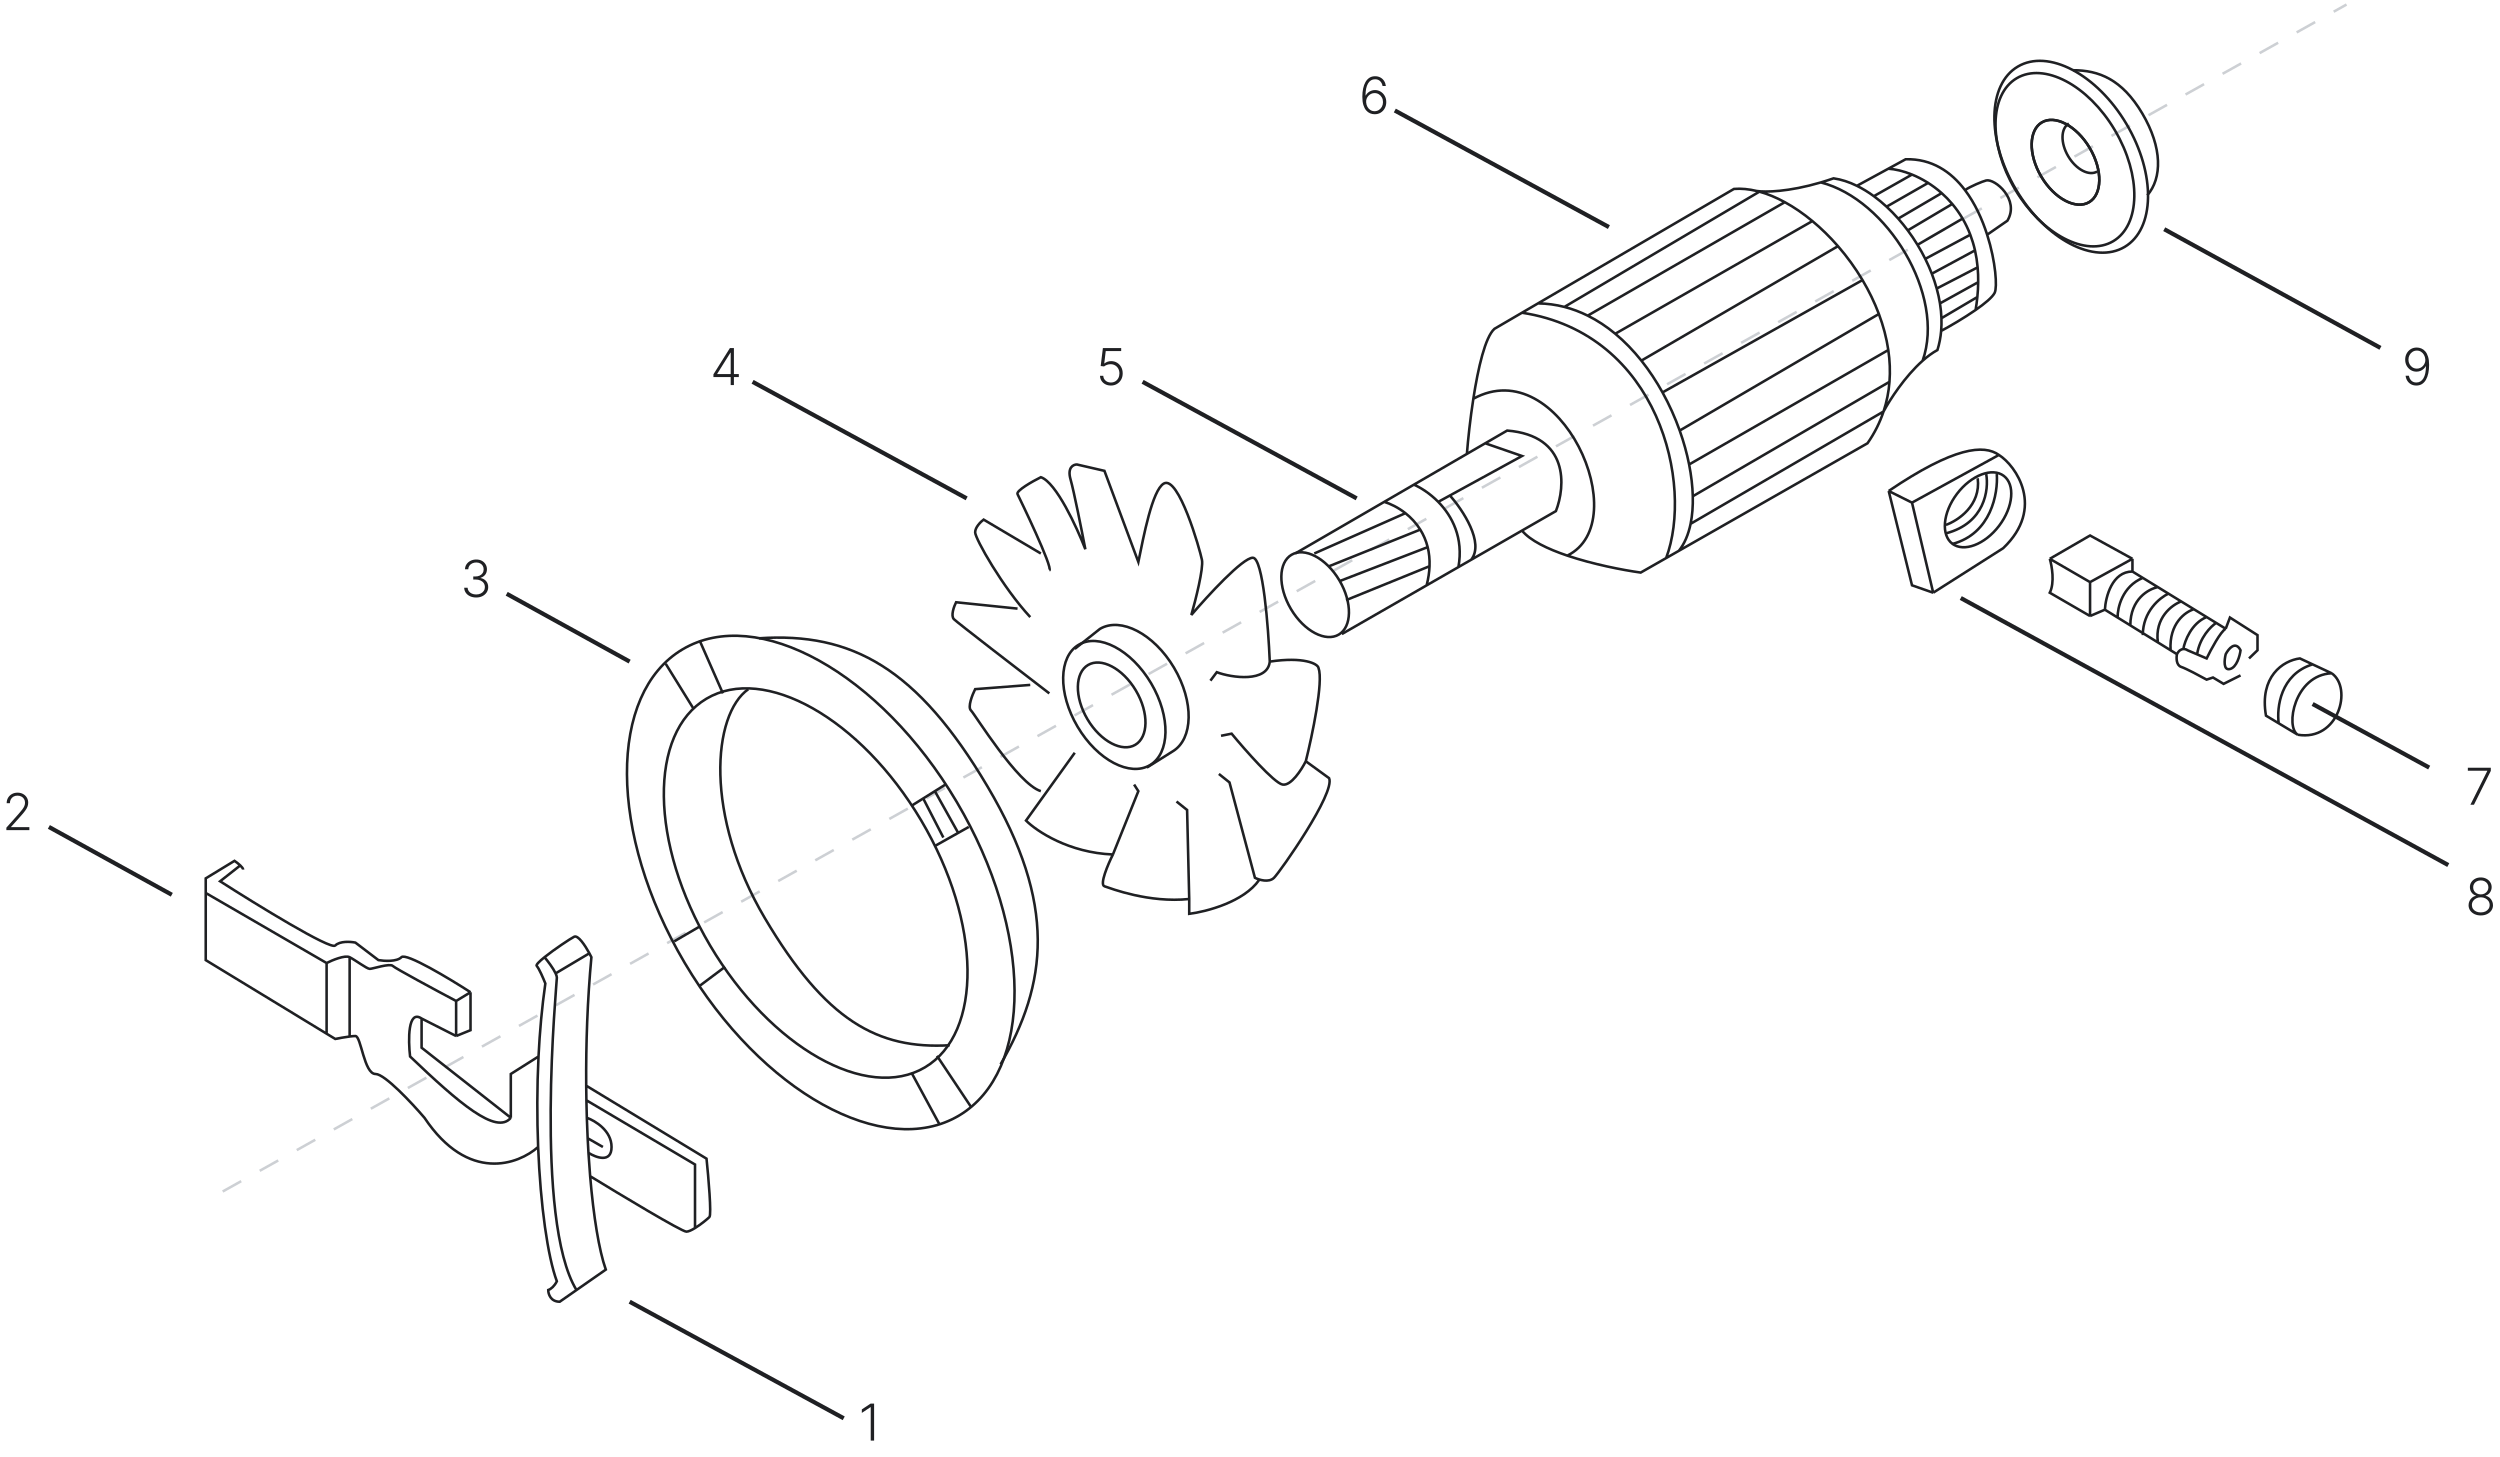 <svg width="647" height="377" viewBox="0 0 647 377" fill="none" xmlns="http://www.w3.org/2000/svg">
<path d="M57.631 308.361L607.281 1.172" stroke="#CDD0D4" stroke-width="0.667" stroke-dasharray="5.49 5.49"/>
<path d="M494.827 130.082L517.318 117.741M494.827 130.082L488.793 127.067M494.827 130.082L500.313 153.397M517.318 117.741C521.706 120.484 529.386 131.455 518.415 141.878L500.313 153.397M517.318 117.741C513.478 114.998 505.798 115.547 488.793 127.067M488.793 127.067L494.827 151.475L500.313 153.397" stroke="#1F2023" stroke-width="0.667"/>
<path d="M506.471 127.802C508.333 125.347 510.638 123.614 512.846 122.787C515.059 121.958 517.124 122.053 518.579 123.156C520.034 124.26 520.682 126.223 520.48 128.577C520.28 130.927 519.233 133.614 517.371 136.069C515.509 138.525 513.203 140.257 510.995 141.084C508.782 141.913 506.717 141.817 505.262 140.714C503.807 139.61 503.159 137.648 503.36 135.294C503.561 132.945 504.609 130.257 506.471 127.802Z" stroke="#1F2023" stroke-width="0.667"/>
<path d="M503.604 135.844C506.712 134.746 512.709 130.797 511.832 123.775" stroke="#1F2023" stroke-width="0.667"/>
<path d="M514.026 122.678C514.757 126.701 513.697 135.404 503.604 138.037M516.769 122.678C517.134 127.615 515.343 138.147 505.249 140.78" stroke="#1F2023" stroke-width="0.667"/>
<path d="M530.483 144.62L540.906 138.586L551.877 144.62M530.483 144.62L540.906 150.654M530.483 144.62C531.032 146.449 531.8 150.764 530.483 153.397L540.906 159.431M551.877 144.62L540.906 150.654M551.877 144.62V147.912M540.906 150.654V159.431M540.906 159.431L544.746 157.786M544.746 157.786C544.929 154.494 546.611 147.912 551.877 147.912M544.746 157.786L548.037 159.818M551.877 147.912L554.559 149.557M563.397 169.305L561.751 168.289M563.397 169.305C563.214 170.219 563.177 172.158 564.494 172.596C565.81 173.035 569.431 174.974 571.076 175.888L572.722 175.339L575.465 176.985L579.853 174.791M563.397 169.305C563.879 168.34 564.495 168.01 565.042 167.974M576.013 162.723C574.697 163.419 572.173 168.133 571.076 170.402L568.608 169.345M576.013 162.723L573.545 161.208M576.013 162.723L577.11 159.818L584.242 164.368V168.289L582.047 170.402M548.037 159.818C547.996 157.312 549.244 151.751 554.559 149.557M548.037 159.818L551.328 161.851M554.559 149.557L558.46 151.951M558.46 151.951C556.083 152.401 551.328 155.011 551.328 161.851M558.46 151.951L561.202 153.634M551.328 161.851L558.46 166.256M561.202 153.634C558.988 154.652 554.559 158.224 554.559 164.368M561.202 153.634L564.494 155.654M564.494 155.654C562.117 156.526 557.582 159.867 558.46 166.256M564.494 155.654L567.785 157.673M558.46 166.256L561.751 168.289M567.785 157.673C565.591 158.313 561.312 161.332 561.751 168.289M567.785 157.673L571.076 159.693M565.042 167.974C565.49 167.945 565.892 168.112 566.139 168.289L568.608 169.345M565.042 167.974C565.408 165.887 567.127 161.309 571.076 159.693M571.076 159.693L573.545 161.208M573.545 161.208C572.173 162.105 569.266 164.989 568.608 169.345M594.664 190.15C605.196 191.906 608.926 178.082 603.441 174.242M594.664 190.15C591.373 188.175 593.786 174.681 603.441 174.242M594.664 190.15L589.727 187.188M603.441 174.242L598.504 171.938M589.727 187.188L586.436 185.213C584.68 175.12 590.824 170.951 595.213 170.402L598.504 171.938M589.727 187.188C589.179 183.165 590.166 174.483 598.504 171.938M576.013 169.305C576.745 167.896 578.537 165.72 579.853 168.289C579.67 169.725 578.866 172.706 577.11 173.145C575.355 173.584 575.648 170.768 576.013 169.305Z" stroke="#1F2023" stroke-width="0.667"/>
<path d="M140.922 247.723C143.478 245.666 147.614 242.926 148.585 242.434C149.598 241.92 151.401 244.646 152.529 246.713M140.922 247.723C139.557 248.822 138.642 249.727 138.902 249.99C139.497 250.594 140.638 253.264 141.134 254.524C140.259 260.609 139.686 267.001 139.367 273.414M140.922 247.723C141.732 248.681 143.157 250.542 143.793 251.911M149.194 333.864L144.86 336.886C142.477 336.886 141.879 334.871 141.879 333.864C142.624 333.612 143.517 332.806 144.113 331.597C141.746 325.189 139.879 312.072 139.268 296.838M149.194 333.864L156.778 328.575C155.024 323.532 153.614 314.927 152.728 304.394M149.194 333.864C138.156 315.729 144.115 254.523 144.115 253.012C144.115 252.723 143.993 252.341 143.793 251.911M143.793 251.911L152.529 246.713M152.529 246.713C152.727 247.077 152.905 247.421 153.054 247.723C152.032 258.707 151.624 270.153 151.708 280.97M152.728 304.394C160.534 309.18 176.442 318.751 177.634 318.751C178.17 318.751 178.996 318.36 179.869 317.823M152.728 304.394C152.564 302.442 152.418 300.424 152.291 298.35M151.708 280.97L182.848 299.861C183.345 304.646 184.189 314.369 183.593 314.973C183.116 315.457 181.419 316.869 179.869 317.823M151.708 280.97C151.718 282.239 151.734 283.499 151.758 284.748M179.869 317.823V301.372L151.758 284.748M151.758 284.748C151.786 286.276 151.824 287.789 151.872 289.282M152.291 298.35C154.283 299.609 158.268 301.07 158.268 296.838C158.268 292.607 154.004 290.038 151.872 289.282M152.291 298.35C152.215 297.109 152.146 295.849 152.084 294.571M151.872 289.282C151.929 291.074 152 292.839 152.084 294.571M152.084 294.571L156.033 296.838M139.268 296.838C134.18 301.372 121.173 306.208 109.852 289.282C106.624 285.504 99.573 277.948 97.189 277.948C94.21 277.948 93.465 268.125 91.975 268.125C91.602 268.125 91.073 268.174 90.485 268.249M139.268 296.838C138.969 289.359 138.972 281.37 139.367 273.414M62.925 225.054C62.925 224.772 62.602 224.37 62.181 223.97M62.181 223.97C61.698 223.512 61.088 223.056 60.691 222.787L53.242 227.321V231.099M62.181 223.97L56.967 228.077C66.401 234.122 85.569 245.909 86.761 244.7C87.953 243.491 90.734 243.693 91.975 243.945L97.934 248.478C99.424 248.73 102.701 248.932 103.893 247.723C105.084 246.514 116.307 253.264 121.769 256.79M121.769 256.79V266.613L118.045 268.125M121.769 256.79L118.045 259.057M118.045 268.125L109.107 263.591M118.045 268.125V259.057M109.107 263.591V271.147L132.197 289.282M109.107 263.591C105.531 261.173 105.631 269.132 106.127 273.414C118.79 285.504 128.473 293.816 132.197 289.282M132.197 289.282V277.948L139.367 273.414M53.242 231.099V248.478L84.526 267.52M53.242 231.099L84.526 249.234M84.526 249.234C86.016 248.478 89.293 247.118 90.485 247.723M84.526 249.234V267.52M90.485 247.723C91.975 248.478 94.954 250.745 95.699 250.745C96.444 250.745 100.913 249.234 101.658 249.99C102.254 250.594 112.831 256.287 118.045 259.057M90.485 247.723V268.249M84.526 267.52L86.761 268.88C87.614 268.707 89.194 268.415 90.485 268.249" stroke="#1F2023" stroke-width="0.667"/>
<path d="M182.828 180.822C190.304 176.392 200.25 177.62 210.341 183.317C220.423 189.009 230.582 199.131 238.411 212.343C246.239 225.556 250.238 239.329 250.389 250.905C250.539 262.492 246.839 271.806 239.363 276.236C231.888 280.665 221.942 279.436 211.852 273.739C201.77 268.047 191.61 257.925 183.781 244.713C175.953 231.501 171.954 217.728 171.804 206.152C171.654 194.565 175.353 185.251 182.828 180.822Z" stroke="#1F2023" stroke-width="0.667"/>
<path d="M279.158 166.868C281.727 165.346 285.097 165.628 288.512 167.418C291.922 169.204 295.325 172.471 297.894 176.806C300.462 181.141 301.694 185.696 301.623 189.545C301.552 193.4 300.181 196.491 297.612 198.013C295.044 199.535 291.673 199.253 288.258 197.464C284.848 195.677 281.445 192.409 278.877 188.074C276.309 183.739 275.077 179.186 275.147 175.337C275.218 171.482 276.589 168.39 279.158 166.868Z" stroke="#1F2023" stroke-width="0.667"/>
<path d="M278.148 167.932L284.652 162.765C290.062 159.56 298.654 164.062 303.845 172.821C309.035 181.58 308.856 191.28 303.446 194.485L296.799 198.651" stroke="#1F2023" stroke-width="0.667"/>
<path d="M281.582 172.103C283.255 171.111 285.467 171.285 287.733 172.473C289.994 173.657 292.256 175.828 293.966 178.714C295.676 181.6 296.493 184.626 296.446 187.178C296.399 189.736 295.49 191.76 293.817 192.752C292.143 193.744 289.931 193.568 287.665 192.381C285.405 191.197 283.142 189.026 281.433 186.14C279.723 183.255 278.905 180.228 278.952 177.676C278.999 175.118 279.908 173.094 281.582 172.103Z" stroke="#1F2023" stroke-width="0.667"/>
<path d="M334.243 143.578C335.916 142.586 338.128 142.761 340.394 143.948C342.655 145.133 344.917 147.304 346.627 150.189C348.337 153.075 349.154 156.102 349.107 158.653C349.06 161.211 348.152 163.236 346.478 164.227C344.805 165.219 342.592 165.044 340.326 163.856C338.066 162.672 335.804 160.501 334.094 157.616C332.384 154.73 331.566 151.703 331.613 149.151C331.66 146.593 332.569 144.57 334.243 143.578Z" stroke="#1F2023" stroke-width="0.667"/>
<path d="M528.43 31.673C530.104 30.681 532.316 30.856 534.582 32.043C536.842 33.227 539.105 35.399 540.815 38.284C542.524 41.17 543.342 44.197 543.295 46.748C543.248 49.306 542.339 51.331 540.666 52.322C538.992 53.314 536.78 53.139 534.514 51.951C532.253 50.767 529.991 48.596 528.281 45.711C526.571 42.825 525.754 39.798 525.8 37.246C525.847 34.688 526.757 32.665 528.43 31.673Z" stroke="#1F2023" stroke-width="0.667"/>
<path d="M528.43 31.673C530.104 30.681 532.316 30.856 534.582 32.043C536.842 33.227 539.105 35.399 540.815 38.284C542.524 41.17 543.342 44.197 543.295 46.748C543.248 49.306 542.339 51.331 540.666 52.322C538.992 53.314 536.78 53.139 534.514 51.951C532.253 50.767 529.991 48.596 528.281 45.711C526.571 42.825 525.754 39.798 525.8 37.246C525.847 34.688 526.757 32.665 528.43 31.673Z" stroke="#1F2023" stroke-width="0.667"/>
<path d="M542.771 44.385C540.654 45.639 537.29 43.877 535.259 40.448C533.227 37.02 533.297 33.223 535.414 31.968" stroke="#1F2023" stroke-width="0.667"/>
<path d="M555.716 50.542C559.556 46.153 559.69 38.253 554.417 29.353C549.144 20.454 543.099 18.177 536.517 18.177" stroke="#1F2023" stroke-width="0.667"/>
<path d="M521.912 20.252C525.421 18.173 530.008 18.566 534.63 20.988C539.248 23.407 543.848 27.828 547.318 33.685C550.789 39.542 552.456 45.7 552.36 50.911C552.265 56.129 550.407 60.342 546.899 62.421C543.39 64.5 538.803 64.105 534.18 61.683C529.563 59.264 524.963 54.844 521.493 48.987C518.022 43.13 516.355 36.972 516.45 31.761C516.546 26.543 518.403 22.331 521.912 20.252Z" stroke="#1F2023" stroke-width="0.667"/>
<path d="M522.203 17.235C526.095 14.928 531.178 15.369 536.293 18.049C541.403 20.726 546.492 25.616 550.331 32.094C554.169 38.572 556.013 45.384 555.907 51.151C555.801 56.925 553.747 61.596 549.854 63.902C545.962 66.208 540.88 65.766 535.765 63.087C530.655 60.409 525.566 55.52 521.728 49.042C517.889 42.564 516.044 35.751 516.15 29.984C516.257 24.21 518.311 19.541 522.203 17.235Z" stroke="#1F2023" stroke-width="0.667"/>
<path d="M347.266 164.09L369.209 151.49M335.198 143.245L358.237 129.883M358.237 129.883C359.828 130.361 361.827 131.315 363.723 132.811M358.237 129.883L365.917 125.428M369.209 151.49C369.666 149.72 369.905 148.07 369.963 146.537M369.209 151.49L377.437 146.765M348.364 155.313L369.963 146.537M369.963 146.537C370.032 144.733 369.851 143.09 369.481 141.6M346.718 150.376L369.481 141.6M369.481 141.6C369.058 139.891 368.388 138.383 367.563 137.063M343.975 146.537L367.563 137.063M367.563 137.063C366.48 135.33 365.13 133.921 363.723 132.811M340.135 143.245L363.723 132.811M365.917 125.428C367.696 126.202 370.064 127.69 372.216 129.883M365.917 125.428L379.631 117.474M377.437 146.765C378.81 139.189 375.815 133.55 372.216 129.883M377.437 146.765L380.728 144.875M372.216 129.883L375.243 128.225M384.379 114.721L390.054 111.429C406.126 112.746 405.162 125.874 402.67 132.274L393.893 137.314M384.379 114.721L393.893 118.012L375.243 128.225M384.379 114.721L379.631 117.474M375.243 128.225C378.534 131.941 384.239 140.473 380.728 144.875M380.728 144.875L393.893 137.314M379.631 117.474C379.921 113.776 380.481 108.473 381.298 103.201M393.893 137.314C395.989 139.896 400.504 142.068 405.616 143.794M405.616 143.794C412.279 146.043 419.956 147.534 424.612 148.182L431.195 144.43M405.616 143.794C423.515 135.017 403.695 90.913 381.298 103.201M381.298 103.201C382.541 95.174 384.378 87.218 386.762 85.099L393.893 80.934M431.195 144.43C438.326 125.428 429.44 86.378 393.893 80.934M431.195 144.43L434.486 142.553M393.893 80.934L398.032 78.516M434.486 142.553L483.308 114.721C485.156 112.08 486.522 109.321 487.462 106.495M434.486 142.553C435.951 140.731 436.954 138.345 437.526 135.566M398.032 78.516L448.749 48.894C450.631 48.746 452.613 48.937 454.645 49.429M398.032 78.516C400.393 78.549 402.673 78.867 404.864 79.431M437.526 135.566L487.462 106.495M437.526 135.566C437.972 133.401 438.156 130.997 438.092 128.437M487.462 106.495C488.298 103.978 488.797 101.406 488.999 98.815M487.462 106.495C489.106 103.428 492.994 97.425 497.57 93.364M438.092 128.437L488.999 98.815M438.092 128.437C438.028 125.828 437.706 123.057 437.142 120.209M488.999 98.815C489.212 96.081 489.094 93.325 488.692 90.587M437.142 120.209L488.692 90.587M437.142 120.209C436.572 117.332 435.756 114.377 434.708 111.432M488.692 90.587C488.23 87.434 487.393 84.305 486.252 81.261M434.708 111.432L486.252 81.261M434.708 111.432C433.517 108.084 432.027 104.749 430.26 101.558M486.252 81.261C485.117 78.231 483.681 75.286 482.017 72.484M430.26 101.558L482.017 72.484M430.26 101.558C428.657 98.664 426.828 95.889 424.788 93.329M482.017 72.484C480.154 69.349 478.004 66.395 475.668 63.708M424.788 93.329L475.668 63.708M424.788 93.329C422.741 90.761 420.483 88.41 418.03 86.374M475.668 63.708C473.585 61.311 471.354 59.126 469.045 57.212M418.03 86.374L469.045 57.212M418.03 86.374C415.808 84.529 413.427 82.944 410.899 81.69M469.045 57.212C466.722 55.287 464.321 53.636 461.914 52.323M410.899 81.69L461.914 52.323M410.899 81.69C408.971 80.733 406.958 79.97 404.864 79.431M461.914 52.323C459.706 51.118 457.493 50.196 455.331 49.605M404.864 79.431L455.331 49.605M455.331 49.605C455.102 49.543 454.873 49.484 454.645 49.429M454.645 49.429C456.796 49.758 462.846 49.689 471.239 47.212M497.57 93.364C498.81 92.263 500.1 91.305 501.41 90.587C501.908 88.992 502.221 87.339 502.366 85.649M497.57 93.364C503.604 76.324 488.354 51.57 471.239 47.212M471.239 47.212C472.3 46.899 473.398 46.548 474.531 46.154C476.532 46.44 478.561 47.107 480.565 48.091M502.366 85.649C504.638 84.424 508.28 82.311 511.284 80.224M502.366 85.649C502.459 84.565 502.483 83.466 502.444 82.358M480.565 48.091L488.692 43.663M480.565 48.091C482.049 48.82 483.519 49.722 484.953 50.771M488.692 43.663L493.181 41.217C499.947 41.034 504.945 44.447 508.541 49.201M488.692 43.663C490.456 43.771 492.584 44.26 494.827 45.176M511.284 80.224C513.661 78.573 515.639 76.938 516.221 75.775C516.922 74.374 516.528 67.795 514.275 60.747M511.284 80.224C511.479 79.076 511.629 77.959 511.738 76.872M502.444 82.358L511.738 76.872M502.444 82.358C502.398 81.087 502.268 79.804 502.061 78.518M511.738 76.872C511.871 75.548 511.942 74.268 511.956 73.032M502.061 78.518L511.956 73.032M502.061 78.518C501.855 77.238 501.572 75.956 501.22 74.678M511.956 73.032C511.972 71.702 511.921 70.422 511.811 69.193M501.22 74.678L511.811 69.193M501.22 74.678C500.866 73.39 500.44 72.107 499.952 70.838M511.811 69.193C511.673 67.652 511.441 66.19 511.128 64.804M499.952 70.838L511.128 64.804M499.952 70.838C499.452 69.54 498.886 68.257 498.262 66.998M511.128 64.804C510.804 63.371 510.394 62.02 509.91 60.747M498.262 66.998L509.91 60.747M498.262 66.998C497.646 65.758 496.974 64.542 496.253 63.359M509.91 60.747C509.34 59.248 508.669 57.859 507.919 56.576M496.253 63.359L507.919 56.576M496.253 63.359C495.467 62.07 494.623 60.821 493.73 59.623M507.919 56.576C507.111 55.194 506.212 53.935 505.25 52.792M493.73 59.623L505.25 52.792M493.73 59.623C492.941 58.565 492.114 57.546 491.256 56.576M505.25 52.792C504.38 51.761 503.459 50.824 502.507 49.979M491.256 56.576L502.507 49.979M491.256 56.576C490.289 55.483 489.282 54.45 488.244 53.491M502.507 49.979C500.038 47.788 497.359 46.21 494.827 45.176M488.244 53.491L499.216 47.212M488.244 53.491C487.176 52.503 486.076 51.592 484.953 50.771M484.953 50.771L494.827 45.176M508.541 49.201C510.004 48.198 513.087 46.937 514.026 46.702C516.221 46.154 522.803 51.639 519.512 57.124L514.275 60.747M508.541 49.201C511.137 52.634 513.003 56.765 514.275 60.747" stroke="#1F2023" stroke-width="0.667"/>
<path d="M245.784 270.511C227.133 271.608 213.674 264.166 197.968 237.66C182.263 211.154 184.346 184.937 193.67 178.354M235.91 277.642L243.041 290.808M242.493 273.254L251.27 286.419M174.472 243.632L181.055 239.792M181.055 255.152L187.638 250.215M172.278 171.772L179.409 183.291M181.054 165.738L187.088 179.451M244.687 203.039L241.944 204.754M235.91 208.525L238.927 206.639M250.721 214.01L247.978 215.553M241.944 218.947L247.978 215.553M241.944 204.754L247.978 215.553M241.944 204.754L238.927 206.639M238.927 206.639L244.138 216.753M278.149 194.811L265.532 212.365C268.275 215.107 276.613 220.703 288.023 221.142M288.023 221.142L294.605 204.754L293.508 203.039M288.023 221.142C286.743 223.701 284.512 228.931 285.828 229.37C287.474 229.918 297.348 233.758 307.77 232.661M307.77 232.661L307.222 209.622L304.479 207.428M307.77 232.661L307.77 236.501C312.159 235.952 321.923 233.429 325.873 227.724M315.45 200.297L318.193 202.491L324.776 227.176C325.873 227.724 328.396 228.492 329.713 227.176C331.358 225.53 345.621 205.234 343.975 201.394L337.941 197.005M337.941 197.005C336.844 199.199 334.101 203.478 331.907 203.039C329.713 202.6 322.216 194.08 318.742 189.874L315.999 190.423M337.941 197.005C339.587 190.423 342.549 176.38 341.232 172.869C341.049 171.772 337.392 169.907 328.615 171.223M328.615 171.223C328.067 176.709 318.742 175.429 314.902 173.966L313.256 176.16M328.615 171.223C328.25 162.264 326.86 144.344 324.227 144.344C321.594 144.344 312.525 154.218 308.319 159.155C309.416 155.315 311.501 147.087 311.062 144.893C310.513 142.15 305.028 122.951 301.188 125.145C298.201 126.851 295.958 138.864 294.605 145.441L285.828 121.853L278.697 120.208C277.783 120.208 276.174 120.976 277.052 124.048C277.929 127.12 279.977 137.396 280.891 142.15C278.697 136.482 273.321 124.816 269.372 123.499C267.178 124.596 262.899 127.01 263.338 127.888C263.886 128.985 272.663 147.087 271.566 147.635M269.372 143.247L254.561 134.47C253.829 135.019 252.367 136.445 252.367 137.762C252.367 139.407 259.498 152.024 266.629 159.704M263.338 157.509L247.43 155.864C246.881 156.961 246.003 159.374 246.881 160.252C247.759 161.13 263.703 173.417 271.566 179.452M266.629 177.257L252.367 178.354C251.635 179.817 250.392 182.962 251.27 183.84C252.367 184.937 263.338 202.868 269.372 204.754" stroke="#1F2023" stroke-width="0.667"/>
<path d="M176.657 168.044C186.31 162.324 199.064 163.803 211.933 170.941C224.793 178.075 237.705 190.833 247.6 207.533C257.495 224.232 262.484 241.685 262.564 256.391C262.645 271.107 257.816 283.005 248.164 288.724C238.511 294.443 225.757 292.964 212.888 285.825C200.028 278.691 187.116 265.934 177.221 249.234C167.326 232.534 162.337 215.081 162.257 200.375C162.177 185.66 167.005 173.763 176.657 168.044Z" stroke="#1F2023" stroke-width="0.667"/>
<path d="M258.95 275.448C271.018 254.603 273.661 234.077 255.569 203.545C237.478 173.012 220.552 163.542 196.416 165.188" stroke="#1F2023" stroke-width="0.667"/>
<path d="M416.384 58.77L360.98 28.6" stroke="#1F2023" stroke-width="1.097"/>
<path d="M633.611 223.884L507.444 154.767" stroke="#1F2023" stroke-width="1.097"/>
<path d="M616.058 90.037L560.105 59.318" stroke="#1F2023" stroke-width="1.097"/>
<path d="M628.674 198.651L598.504 182.194" stroke="#1F2023" stroke-width="1.097"/>
<path d="M218.357 367.057L162.953 336.886" stroke="#1F2023" stroke-width="1.097"/>
<path d="M351.107 128.985L295.703 98.814" stroke="#1F2023" stroke-width="1.097"/>
<path d="M162.953 171.223L131.137 153.67" stroke="#1F2023" stroke-width="1.097"/>
<path d="M44.465 231.564L12.649 214.01" stroke="#1F2023" stroke-width="1.097"/>
<path d="M250.172 128.985L194.769 98.814" stroke="#1F2023" stroke-width="1.097"/>
<path d="M226.217 363.254V372.828H225.343V364.17H225.287L223.042 365.661V364.754L225.305 363.254H226.217Z" fill="#1F2023"/>
<path d="M1.647 214.845V214.204L4.775 210.689C5.183 210.227 5.512 209.833 5.761 209.506C6.01 209.179 6.191 208.876 6.303 208.599C6.419 208.322 6.476 208.033 6.476 207.734C6.476 207.369 6.391 207.051 6.219 206.78C6.051 206.506 5.819 206.293 5.523 206.14C5.227 205.987 4.893 205.911 4.522 205.911C4.13 205.911 3.785 205.995 3.489 206.163C3.196 206.331 2.969 206.562 2.806 206.855C2.644 207.148 2.563 207.485 2.563 207.865H1.726C1.726 207.335 1.848 206.866 2.091 206.458C2.337 206.046 2.672 205.724 3.096 205.49C3.523 205.256 4.006 205.139 4.546 205.139C5.079 205.139 5.552 205.255 5.967 205.485C6.381 205.713 6.707 206.023 6.944 206.416C7.181 206.808 7.299 207.248 7.299 207.734C7.299 208.086 7.237 208.428 7.112 208.758C6.991 209.088 6.78 209.456 6.481 209.861C6.182 210.266 5.767 210.762 5.238 211.348L2.863 213.999V214.06H7.598V214.845H1.647Z" fill="#1F2023"/>
<path d="M123.244 154.635C122.655 154.635 122.128 154.529 121.664 154.317C121.2 154.102 120.832 153.805 120.561 153.424C120.29 153.044 120.146 152.606 120.131 152.111H121.014C121.03 152.46 121.137 152.765 121.337 153.027C121.536 153.286 121.801 153.488 122.132 153.635C122.462 153.778 122.83 153.85 123.235 153.85C123.677 153.85 124.067 153.767 124.404 153.602C124.743 153.437 125.008 153.211 125.198 152.924C125.392 152.634 125.488 152.307 125.488 151.942C125.488 151.556 125.39 151.215 125.194 150.919C124.997 150.622 124.715 150.392 124.348 150.227C123.983 150.061 123.547 149.979 123.039 149.979H122.478V149.193H123.039C123.453 149.193 123.819 149.119 124.137 148.969C124.458 148.816 124.711 148.603 124.895 148.328C125.078 148.054 125.17 147.732 125.17 147.361C125.17 147.009 125.091 146.698 124.932 146.43C124.773 146.162 124.549 145.952 124.259 145.799C123.972 145.647 123.637 145.57 123.254 145.57C122.883 145.57 122.543 145.642 122.234 145.785C121.926 145.929 121.677 146.131 121.486 146.393C121.299 146.655 121.2 146.965 121.187 147.323H120.341C120.353 146.825 120.491 146.387 120.752 146.01C121.017 145.629 121.368 145.333 121.804 145.121C122.244 144.906 122.73 144.799 123.263 144.799C123.827 144.799 124.315 144.914 124.726 145.145C125.138 145.375 125.456 145.682 125.68 146.066C125.908 146.446 126.021 146.865 126.021 147.323C126.021 147.869 125.873 148.336 125.577 148.726C125.281 149.112 124.882 149.38 124.38 149.53V149.591C124.991 149.712 125.471 149.984 125.82 150.404C126.172 150.822 126.349 151.335 126.349 151.942C126.349 152.454 126.215 152.913 125.947 153.322C125.678 153.727 125.311 154.048 124.843 154.285C124.379 154.518 123.846 154.635 123.244 154.635Z" fill="#1F2023"/>
<path d="M184.635 97.592V96.881L188.903 90.074H189.427V91.266H189.039L185.612 96.746V96.806H191.208V97.592H184.635ZM189.104 99.649V97.367V97.04V90.074H189.936V99.649H189.104Z" fill="#1F2023"/>
<path d="M287.501 99.78C286.968 99.78 286.491 99.672 286.071 99.457C285.653 99.239 285.319 98.94 285.07 98.56C284.824 98.179 284.693 97.745 284.677 97.255H285.524C285.552 97.763 285.751 98.181 286.122 98.508C286.493 98.832 286.953 98.994 287.501 98.994C287.928 98.994 288.308 98.893 288.642 98.691C288.975 98.485 289.236 98.204 289.423 97.849C289.613 97.491 289.708 97.087 289.708 96.638C289.705 96.171 289.603 95.759 289.404 95.404C289.204 95.045 288.933 94.765 288.59 94.562C288.251 94.36 287.869 94.258 287.445 94.258C287.124 94.255 286.809 94.308 286.501 94.417C286.192 94.526 285.935 94.667 285.729 94.838L284.855 94.726L285.43 90.074H290.161V90.86H286.164L285.781 94.062H285.827C286.039 93.884 286.296 93.74 286.599 93.627C286.904 93.515 287.227 93.459 287.567 93.459C288.131 93.459 288.637 93.595 289.086 93.866C289.538 94.137 289.895 94.511 290.157 94.988C290.422 95.462 290.554 96.007 290.554 96.624C290.554 97.229 290.422 97.769 290.157 98.246C289.895 98.72 289.533 99.094 289.072 99.368C288.614 99.643 288.09 99.78 287.501 99.78Z" fill="#1F2023"/>
<path d="M355.737 29.565C355.341 29.562 354.954 29.483 354.577 29.327C354.2 29.168 353.86 28.914 353.558 28.565C353.256 28.212 353.016 27.748 352.838 27.172C352.66 26.595 352.572 25.886 352.572 25.044C352.572 24.265 352.64 23.551 352.777 22.903C352.914 22.255 353.12 21.694 353.394 21.22C353.669 20.746 354.012 20.38 354.423 20.121C354.834 19.86 355.316 19.729 355.868 19.729C356.385 19.729 356.842 19.836 357.237 20.051C357.633 20.263 357.954 20.559 358.201 20.939C358.447 21.32 358.601 21.758 358.663 22.253H357.803C357.716 21.748 357.509 21.332 357.181 21.005C356.854 20.678 356.416 20.514 355.868 20.514C355.082 20.514 354.474 20.879 354.044 21.608C353.614 22.334 353.398 23.366 353.394 24.703H353.455C353.608 24.419 353.804 24.175 354.044 23.969C354.287 23.76 354.563 23.598 354.872 23.483C355.18 23.364 355.504 23.305 355.844 23.305C356.377 23.305 356.865 23.441 357.308 23.712C357.75 23.98 358.104 24.349 358.369 24.82C358.634 25.288 358.766 25.822 358.766 26.424C358.766 26.994 358.64 27.519 358.388 27.999C358.138 28.479 357.786 28.861 357.331 29.145C356.879 29.428 356.348 29.568 355.737 29.565ZM355.737 28.78C356.154 28.78 356.527 28.674 356.854 28.462C357.184 28.25 357.445 27.966 357.635 27.611C357.825 27.253 357.92 26.857 357.92 26.424C357.92 25.99 357.825 25.598 357.635 25.245C357.445 24.893 357.184 24.613 356.854 24.404C356.527 24.195 356.154 24.091 355.737 24.091C355.419 24.091 355.123 24.156 354.848 24.287C354.574 24.415 354.336 24.591 354.133 24.815C353.934 25.037 353.781 25.291 353.675 25.577C353.572 25.864 353.533 26.165 353.558 26.48C353.592 26.919 353.706 27.313 353.899 27.662C354.096 28.008 354.351 28.281 354.666 28.481C354.984 28.68 355.341 28.78 355.737 28.78Z" fill="#1F2023"/>
<path d="M639.342 208.262L643.704 199.534V199.473H638.678V198.688H644.62V199.511L640.263 208.262H639.342Z" fill="#1F2023"/>
<path d="M642.025 236.918C641.414 236.918 640.871 236.803 640.394 236.572C639.917 236.342 639.543 236.027 639.272 235.628C639 235.226 638.865 234.772 638.865 234.267C638.865 233.872 638.948 233.502 639.113 233.159C639.278 232.813 639.505 232.524 639.795 232.29C640.085 232.053 640.411 231.899 640.772 231.827V231.776C640.302 231.638 639.923 231.369 639.636 230.967C639.35 230.562 639.208 230.102 639.211 229.588C639.208 229.111 639.329 228.684 639.576 228.307C639.822 227.929 640.157 227.632 640.581 227.414C641.008 227.192 641.489 227.082 642.025 227.082C642.558 227.082 643.037 227.192 643.461 227.414C643.884 227.632 644.22 227.929 644.466 228.307C644.715 228.684 644.841 229.111 644.844 229.588C644.841 230.099 644.696 230.558 644.41 230.967C644.123 231.372 643.746 231.642 643.278 231.776V231.827C643.64 231.896 643.964 232.048 644.251 232.285C644.537 232.522 644.765 232.813 644.933 233.159C645.102 233.502 645.186 233.872 645.186 234.267C645.186 234.772 645.049 235.226 644.774 235.628C644.503 236.027 644.129 236.342 643.652 236.572C643.179 236.803 642.636 236.918 642.025 236.918ZM642.025 236.133C642.48 236.133 642.879 236.052 643.222 235.89C643.568 235.725 643.838 235.499 644.031 235.212C644.227 234.925 644.326 234.596 644.326 234.225C644.326 233.842 644.224 233.501 644.022 233.202C643.819 232.899 643.545 232.661 643.199 232.486C642.853 232.309 642.462 232.22 642.025 232.22C641.589 232.22 641.196 232.309 640.847 232.486C640.501 232.661 640.227 232.899 640.024 233.202C639.825 233.501 639.725 233.842 639.725 234.225C639.725 234.596 639.82 234.925 640.01 235.212C640.204 235.499 640.473 235.725 640.819 235.89C641.168 236.052 641.57 236.133 642.025 236.133ZM642.025 231.472C642.399 231.472 642.734 231.392 643.03 231.233C643.327 231.074 643.56 230.858 643.732 230.583C643.906 230.306 643.995 229.991 643.998 229.639C643.995 229.29 643.908 228.981 643.736 228.713C643.565 228.442 643.331 228.232 643.035 228.082C642.742 227.929 642.406 227.853 642.025 227.853C641.645 227.853 641.305 227.929 641.006 228.082C640.71 228.232 640.476 228.442 640.305 228.713C640.137 228.981 640.054 229.29 640.057 229.639C640.054 229.991 640.138 230.306 640.31 230.583C640.484 230.858 640.719 231.074 641.015 231.233C641.315 231.392 641.651 231.472 642.025 231.472Z" fill="#1F2023"/>
<path d="M625.49 89.943C625.889 89.946 626.275 90.027 626.649 90.186C627.026 90.342 627.366 90.595 627.668 90.944C627.971 91.29 628.211 91.751 628.388 92.328C628.566 92.901 628.655 93.607 628.655 94.445C628.655 95.228 628.586 95.945 628.449 96.596C628.312 97.247 628.106 97.812 627.832 98.288C627.561 98.762 627.218 99.13 626.804 99.392C626.392 99.65 625.911 99.78 625.359 99.78C624.845 99.78 624.388 99.672 623.989 99.457C623.593 99.242 623.272 98.945 623.026 98.564C622.78 98.181 622.627 97.738 622.568 97.237H623.428C623.512 97.748 623.718 98.168 624.045 98.499C624.376 98.829 624.813 98.994 625.359 98.994C626.141 98.994 626.749 98.63 627.182 97.9C627.615 97.171 627.832 96.133 627.832 94.787H627.771C627.622 95.067 627.425 95.312 627.182 95.521C626.942 95.73 626.668 95.893 626.359 96.012C626.051 96.127 625.725 96.185 625.382 96.185C624.849 96.185 624.362 96.051 623.919 95.783C623.476 95.511 623.123 95.142 622.858 94.674C622.593 94.204 622.46 93.668 622.46 93.066C622.46 92.499 622.585 91.978 622.834 91.505C623.087 91.028 623.439 90.648 623.891 90.364C624.346 90.077 624.879 89.937 625.49 89.943ZM625.49 90.729C625.075 90.729 624.703 90.835 624.372 91.047C624.045 91.255 623.785 91.537 623.592 91.893C623.402 92.245 623.306 92.636 623.306 93.066C623.306 93.499 623.402 93.894 623.592 94.249C623.785 94.601 624.045 94.882 624.372 95.091C624.703 95.296 625.075 95.399 625.49 95.399C625.808 95.399 626.104 95.335 626.378 95.207C626.652 95.077 626.889 94.899 627.089 94.674C627.291 94.45 627.444 94.196 627.547 93.912C627.653 93.626 627.695 93.325 627.673 93.01C627.636 92.574 627.519 92.184 627.322 91.841C627.129 91.495 626.874 91.224 626.556 91.028C626.241 90.828 625.886 90.729 625.49 90.729Z" fill="#1F2023"/>
</svg>
